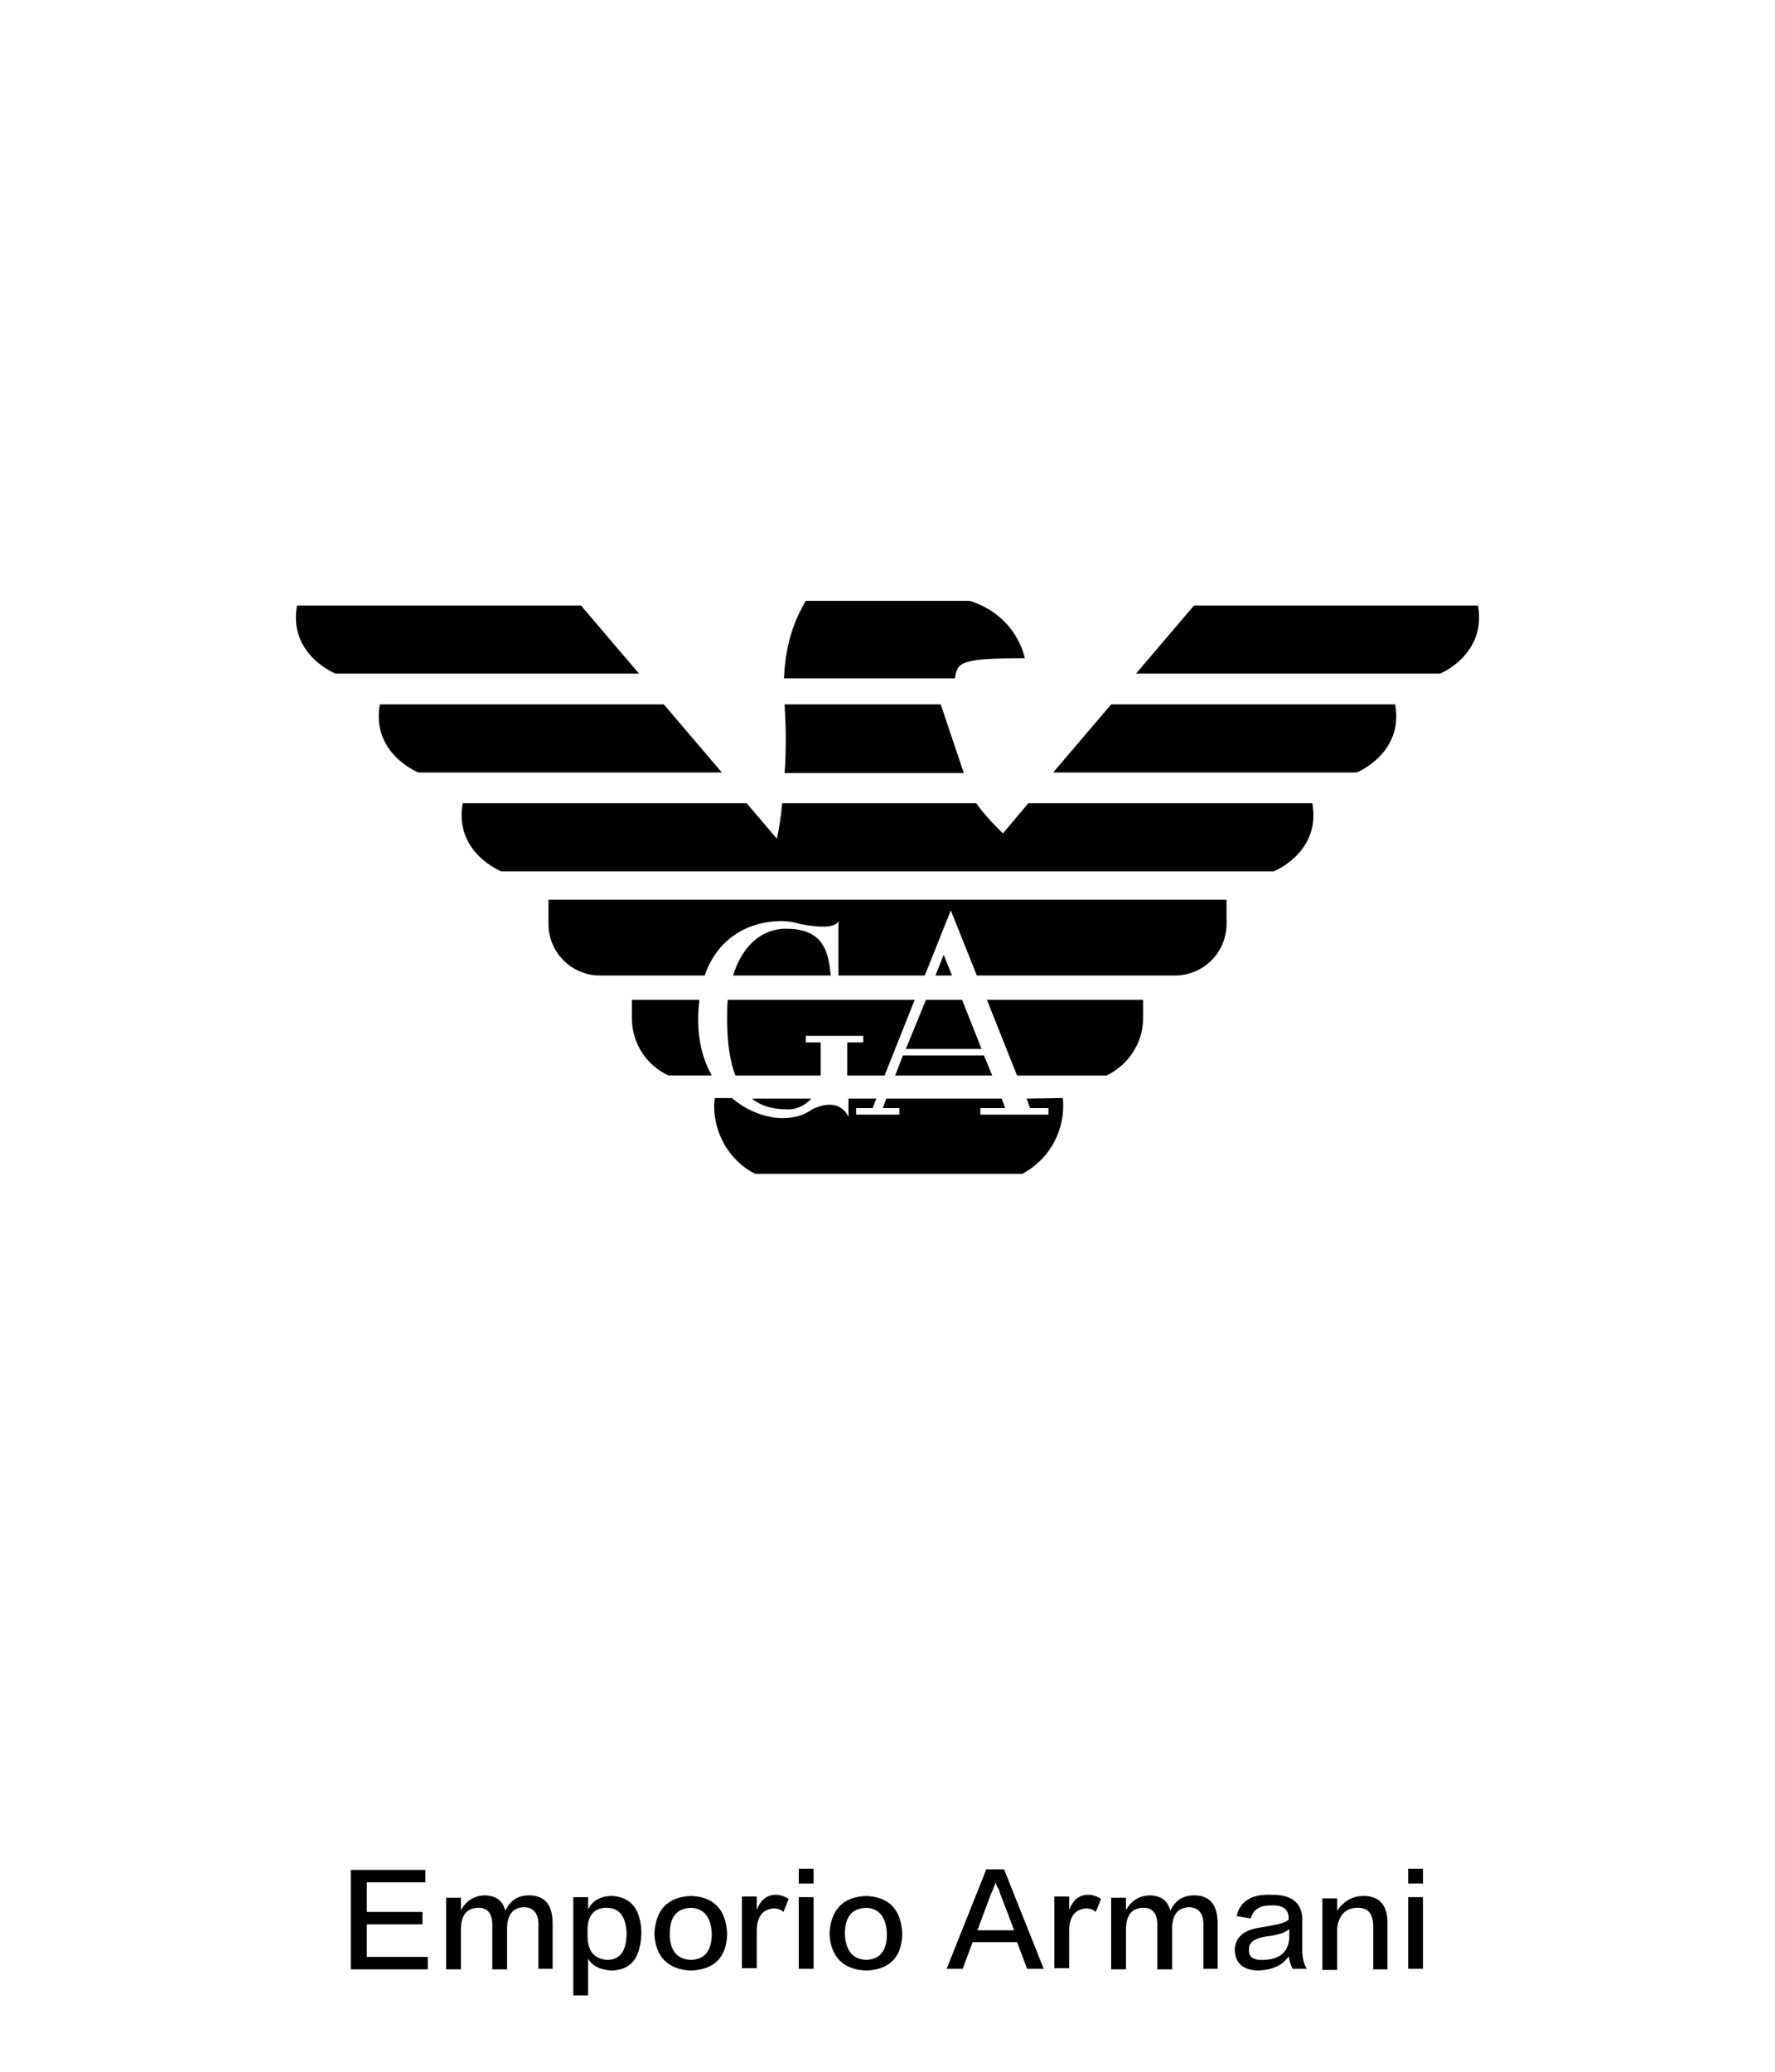<?xml version="1.0" encoding="utf-8"?>
<!-- Generator: Adobe Illustrator 19.0.0, SVG Export Plug-In . SVG Version: 6.00 Build 0)  -->
<svg version="1.1" id="图层_1" xmlns="http://www.w3.org/2000/svg" xmlns:xlink="http://www.w3.org/1999/xlink" x="0px" y="0px"
	 width="300px" height="350px" viewBox="0 0 300 350" style="enable-background:new 0 0 300 350;" xml:space="preserve">
<g id="XMLID_6_">
	<path id="XMLID_7_" d="M72.2,332.7H59.3v-16.8h12.6v2.1H62v5h9.4v2.1H62v5.5h10.3V332.7z"/>
	<path id="XMLID_9_" d="M93.5,332.6h-2.5v-7.1c0.1-2.2-0.8-3.3-2.5-3.3c-1.8,0.1-2.7,1.2-2.8,3.4v7.1h-2.5v-7.2
		c0.1-2.2-0.8-3.3-2.5-3.2c-1.8,0.1-2.7,1.2-2.8,3.4v7h-2.5v-12.1h2.5v2.1c0.9-1.6,2.2-2.4,3.9-2.5c2,0,3.2,0.9,3.6,2.6
		c0.8-1.7,2.1-2.6,4-2.6c2.7,0,4,1.6,4,4.8V332.6z"/>
	<path id="XMLID_11_" d="M99.4,330.9v6.2h-2.5v-16.6h2.5v2.1c0.7-1.5,2.1-2.3,4.1-2.3c3.1,0.2,4.8,2.2,4.9,6.2
		c-0.1,4.2-1.7,6.3-5,6.4C101.5,332.8,100.2,332.2,99.4,330.9z M99.3,325.8v1.4c0.1,2.5,1.1,3.7,3.3,3.9c2.2,0,3.3-1.5,3.3-4.5
		c-0.1-2.8-1.2-4.3-3.4-4.3C100.5,322.3,99.4,323.5,99.3,325.8z"/>
	<path id="XMLID_14_" d="M116.9,320.3c3.8,0.2,5.8,2.3,6,6.4c-0.1,4-2.2,6.1-6.2,6.2c-3.8-0.2-5.9-2.3-6.1-6.2
		C110.8,322.6,112.9,320.4,116.9,320.3z M116.8,331.1c2.3-0.1,3.5-1.5,3.5-4.4c-0.1-2.8-1.3-4.3-3.5-4.4c-2.4,0.1-3.6,1.5-3.6,4.4
		C113.2,329.5,114.4,331,116.8,331.1z"/>
	<path id="XMLID_17_" d="M127.9,326.3v6.2h-2.5v-12.1h2.5v2.3c0.6-1.7,1.7-2.6,3.2-2.6c0.7,0,1.4,0.2,2.2,0.7l-0.9,2.2
		c-0.4-0.4-1-0.6-1.7-0.6C128.8,322.6,127.9,323.9,127.9,326.3z"/>
	<path id="XMLID_19_" d="M135,318.2v-2.5h2.5v2.5H135z M135,332.6v-12.1h2.5v12.1H135z"/>
	<path id="XMLID_22_" d="M146.5,320.3c3.8,0.2,5.8,2.3,6,6.4c-0.1,4-2.2,6.1-6.2,6.2c-3.8-0.2-5.9-2.3-6.1-6.2
		C140.4,322.6,142.5,320.4,146.5,320.3z M146.4,331.1c2.3-0.1,3.5-1.5,3.5-4.4c-0.1-2.8-1.3-4.3-3.5-4.4c-2.4,0.1-3.6,1.5-3.6,4.4
		C142.9,329.5,144.1,331,146.4,331.1z"/>
	<path id="XMLID_25_" d="M169.7,315.8l6.7,16.8h-2.8l-1.7-4.5h-7.5l-1.7,4.5H160l6.7-16.8H169.7z M168.3,318L168.3,318
		c-0.2,0.5-0.4,1-0.6,1.5c-0.1,0.1-0.9,2.3-2.5,6.6h6.2c-1.6-4.3-2.5-6.5-2.5-6.6c0-0.1,0-0.2-0.1-0.3
		C168.4,318.5,168.3,318.2,168.3,318z"/>
	<path id="XMLID_28_" d="M180.7,326.3v6.2h-2.5v-12.1h2.5v2.3c0.6-1.7,1.7-2.6,3.2-2.6c0.7,0,1.4,0.2,2.2,0.7l-0.9,2.2
		c-0.4-0.4-1-0.6-1.7-0.6C181.6,322.6,180.7,323.9,180.7,326.3z"/>
	<path id="XMLID_30_" d="M205.9,332.6h-2.5v-7.1c0.1-2.2-0.8-3.3-2.5-3.3c-1.8,0.1-2.7,1.2-2.8,3.4v7.1h-2.5v-7.2
		c0.1-2.2-0.8-3.3-2.5-3.2c-1.8,0.1-2.7,1.2-2.8,3.4v7h-2.5v-12.1h2.5v2.1c0.9-1.6,2.2-2.4,3.9-2.5c2,0,3.2,0.9,3.6,2.6
		c0.8-1.7,2.1-2.6,4-2.6c2.7,0,4,1.6,4,4.8V332.6z"/>
	<path id="XMLID_32_" d="M220.9,332.6h-2.4c-0.3-0.4-0.5-1.1-0.7-2.1c-1,1.5-2.7,2.3-5.2,2.4c-2.5-0.1-3.8-1.2-3.9-3.4
		c0-2.2,1.5-3.5,4.5-3.9c2.6-0.4,4.2-0.8,4.6-1.3c0.1-1.7-0.9-2.5-3-2.4c-1.9,0-3,0.7-3.4,2.2l-2.4-0.4c0.6-2.5,2.5-3.7,5.7-3.6
		c3.8-0.1,5.6,1.5,5.4,4.8c0,1.5,0,3.1,0,5C220.2,331,220.4,331.9,220.9,332.6z M217.9,327.5v-1.6c-0.7,0.6-1.9,1-3.6,1.2
		c-2.2,0.3-3.3,1-3.2,2.3c-0.1,1.2,0.8,1.8,2.5,1.7C216.3,331,217.7,329.8,217.9,327.5z"/>
	<path id="XMLID_35_" d="M234.6,332.7h-2.5v-7.2c0-2.2-0.9-3.3-2.8-3.2c-1.9,0.1-3,1.2-3.3,3.4v7.1h-2.5v-12.1h2.5v2.1
		c1-1.5,2.4-2.4,4.2-2.5c3-0.1,4.4,1.6,4.3,4.9V332.7z"/>
	<path id="XMLID_37_" d="M238,318.2v-2.5h2.5v2.5H238z M238,332.6v-12.1h2.5v12.1H238z"/>
</g>
<g id="XMLID_1_">
	<path id="XMLID_450_" d="M98.2,102.3h-48c-1.5,8.3,6.5,11.5,6.5,11.5H108L98.2,102.3z M112.2,119h-48c-1.5,8.3,6.5,11.5,6.5,11.5
		H122L112.2,119z M249.8,102.3h-48l-9.8,11.5h51.3C243.3,113.9,251.3,110.6,249.8,102.3L249.8,102.3z M187.8,119l-9.8,11.5h51.3
		c0,0,8-3.2,6.5-11.5H187.8L187.8,119z M173.8,135.7l-4.3,5.1c-1.1-1.1-3.2-3.2-4.5-5.1h-32.8c-0.2,2.2-0.5,4.2-0.9,6l-5.1-6h-48
		c-1.5,8.3,6.5,11.5,6.5,11.5h130.6c0,0,8-3.2,6.5-11.5H173.8L173.8,135.7z M162.9,130.6L159,119h-26.4c0.1,1.8,0.2,3.5,0.2,5.2
		c0,2.1,0,4.2-0.2,6.4H162.9z M173.2,111.2c0,0-1.2-7.1-9.3-9.7h-27.7c-2.7,4.5-3.5,8.9-3.7,13.1h28.9
		C161.8,111.9,162.2,111.2,173.2,111.2L173.2,111.2z M158.1,164.8h2.8l-1.4-3.5L158.1,164.8z M132.8,156.9c-3.9,0-7.3,2.7-8.9,7.9
		h16.5C140,159.7,138.4,156.9,132.8,156.9L132.8,156.9z"/>
	<path id="XMLID_442_" d="M92.7,152v4.1c0,4.8,3.9,8.7,8.7,8.7h17.7c2.3-6.7,7.9-9.2,13-9.2c1.1,0,2.2,0.2,3.1,0.5
		c6.2,1.2,6.5-0.4,6.5-0.6v0c0,0,0,0,0,0v2.8l0,6.5h14.6l4.4-11l4.4,11h33.5c4.8,0,8.7-3.9,8.7-8.7V152L92.7,152L92.7,152z
		 M122.9,172.2c0,4.1,0.5,7.2,1.4,9.5h14.4v-5.6h-2.5V175h9.7v1.1h-2.7v5.6h6.3l5.1-12.8h-31.6C122.9,170,122.9,171.1,122.9,172.2
		L122.9,172.2z M153.1,177.2h12.8l-3.3-8.3h-6.1L153.1,177.2z M151.3,181.7h16.4l-1.4-3.4h-13.7L151.3,181.7z M187,168.9h-20.2
		l5.1,12.8H187c3.6-1.7,6.2-5.4,6.2-9.7v-3.1L187,168.9L187,168.9z M118.2,168.9h-11.4v3.1c0,4.3,2.5,8,6.2,9.7h7.3
		c-1.4-2.5-2.3-5.6-2.3-9.5C118,171,118.1,169.9,118.2,168.9z M137.1,185.6h-10c1.6,1.3,3.6,1.8,5.8,1.8
		C134.6,187.5,136,186.8,137.1,185.6z"/>
	<path id="XMLID_2_" d="M173.5,185.6l0.6,1.6h3.1v1.1h-11.5v-1.1h4.2l-0.6-1.6h-19.5l-0.6,1.6h2.8v1.1h-7.3v-1.1h2.8l0.6-1.6h-4.7
		v3.1c0,0-1.3-3.6-6.1-1.3c0,0,0,0,0,0c-1.4,1-3.1,1.5-5,1.5c-2.7,0-5.9-1.1-8.6-3.4h-2.9c0,0.4-0.1,0.9-0.1,1.3
		c0,5,2.8,9.4,6.9,11.5h45.2c4.1-2.2,6.9-6.5,6.9-11.5c0-0.4,0-0.9-0.1-1.3L173.5,185.6L173.5,185.6z"/>
</g>
</svg>
